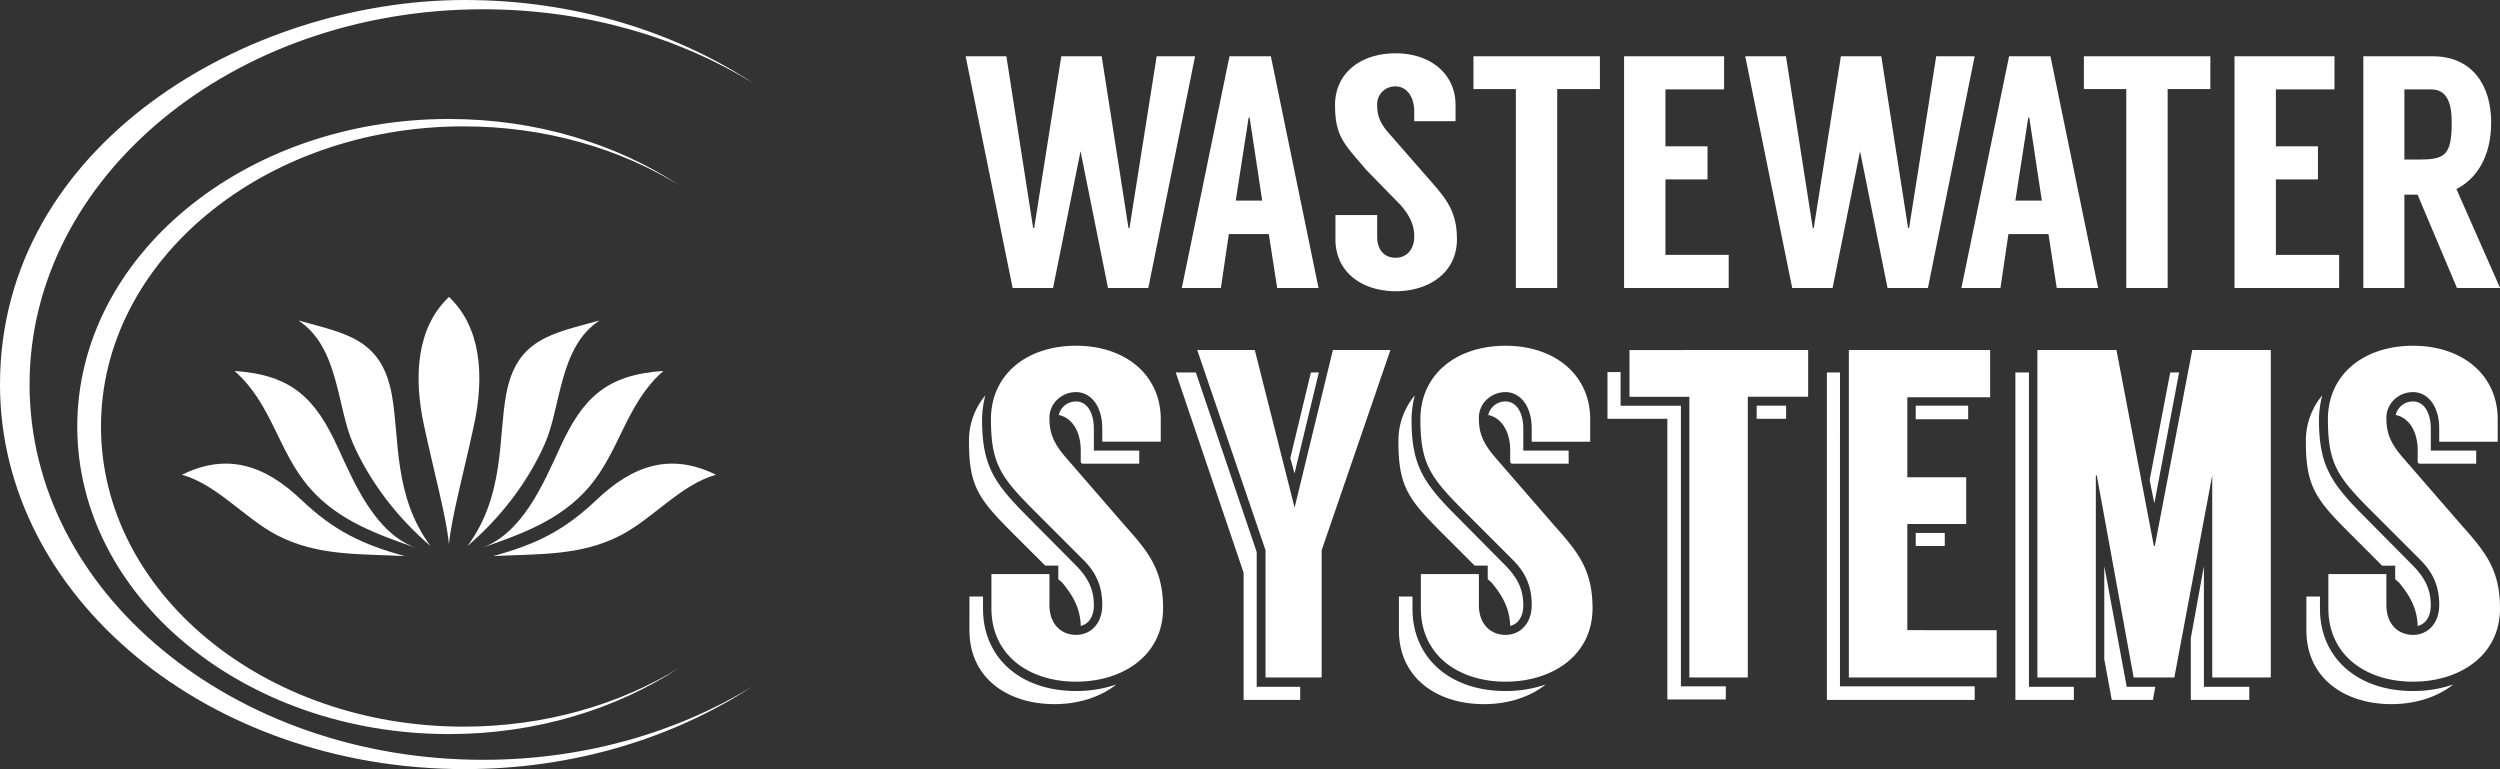 <svg xmlns="http://www.w3.org/2000/svg" viewBox="0 0 1444.24 444.31"><rect x="0" y="0" width="1444.24" height="444.31" fill="#333333" stroke="none"/><defs><style>.cls-1{fill:#fff;}</style></defs><title>wastewater</title><g id="Layer_2" data-name="Layer 2"><g id="Layer_1-2" data-name="Layer 1"><path class="cls-1" d="M273.77,245.8c6.27-29.07,4-56.88-14.41-74.26-18.37,17.38-20.68,45.19-14.41,74.26,6,27.89,12.93,52.87,14.41,68.64C260.84,298.67,267.76,273.69,273.77,245.8Z"/><path class="cls-1" d="M105.1,274.26c20.32,5.7,36.4,25.29,54.92,34.92,23.33,12.13,47.57,10.71,73.79,12.07-24.78-6.8-40.89-14.61-59.72-32.49C153.23,268.95,131.51,261.25,105.1,274.26Z"/><path class="cls-1" d="M226.39,228.21c-5.89-32.67-26.83-35.54-54-43.06,23.45,15.31,22.12,49.79,31.64,71.29,10.25,23.12,26.41,43.42,44.68,59C227.15,286.35,230.91,253.3,226.39,228.21Z"/><path class="cls-1" d="M195.17,258.5c-12.87-28.11-26.38-42-59.68-44.19,21.59,18.83,25.14,46.53,43.29,67.43,16.74,19.28,39.66,27.08,62.14,35C217.19,308.54,205,280,195.17,258.5Z"/><path class="cls-1" d="M279.08,438.94c-144.65,0-262-97.08-262-216.79S134.43,5.36,279.08,5.36c58.44,0,112.4,15.85,156,42.63C389.28,18,331.39,0,268.44,0,143.37,0,0,83.33,0,222.15,0,344.83,120.21,444.31,268.44,444.31c63,0,120.84-18,166.63-48C391.48,423.1,337.52,438.94,279.08,438.94Z"/><path class="cls-1" d="M259.33,68.73c-118.55,0-214.69,79.56-214.69,177.67s96.14,177.67,214.69,177.67c50.35,0,96.65-14.36,133.26-38.38-34.85,21.42-78,34.09-124.75,34.09-115.69,0-209.5-77.64-209.5-173.38S152.16,73,267.85,73c46.74,0,89.89,12.67,124.75,34.09C356,83.08,309.68,68.73,259.33,68.73Z"/><path class="cls-1" d="M344.62,288.76c-18.83,17.87-34.93,25.69-59.72,32.49,26.23-1.36,50.46.07,73.79-12.07,18.52-9.63,34.6-29.22,54.92-34.92C387.21,261.25,365.49,268.95,344.62,288.76Z"/><path class="cls-1" d="M314.71,256.44c9.53-21.49,8.19-56,31.64-71.29-27.2,7.52-48.14,10.39-54,43.06-4.52,25.09-.76,58.14-22.29,87.2C288.3,299.86,304.46,279.56,314.71,256.44Z"/><path class="cls-1" d="M339.93,281.74c18.15-20.89,21.7-48.6,43.29-67.43-33.3,2.14-46.81,16.07-59.68,44.19-9.84,21.49-22,50-45.75,58.21C300.28,308.82,323.19,301,339.93,281.74Z"/><path class="cls-1" d="M690.38,32.51l-27,133.87H640.09l-15.87-79-15.87,79H585L557.85,32.51h23.52l15.49,99.25h.57l15.68-99.25h23.33l15.49,99.25h.57L668.2,32.51Z"/><path class="cls-1" d="M733,135.21H709.89l-4.59,31.17H682.73L710.27,32.51h23.9l27.54,133.87H737.81Zm-3.82-19.31-7.27-48h-.57l-7.46,48Z"/><path class="cls-1" d="M817,70V64.45c0-9.37-5-14.53-10.71-14.53a10.3,10.3,0,0,0-10.71,10.52c0,5.74,1.15,10.14,6.69,16.45l23.91,27.35c9.56,10.9,15.49,18.17,15.49,34,0,19.31-16.26,30-35.38,30-19.32,0-34.81-10.9-34.81-30v-14h24.1v12.43c0,8.22,4.59,12.24,10.71,12.24,5.93,0,10.71-4.4,10.71-12.24,0-7.08-2.87-12.43-7.84-18.17L789.25,98.11c-12.62-14.92-18-19.12-18-37.48,0-18.17,14.53-29.83,35-29.83,20.27,0,34.61,12,34.61,29.83V70Z"/><path class="cls-1" d="M924.27,51.45H899.6V166.38h-23.9V51.45H851.21V32.51h73.05Z"/><path class="cls-1" d="M962.13,51.64V84.53h24.29v19.12H962.13v43.6h36.53v19.12H938.22V32.51H996V51.64Z"/><path class="cls-1" d="M1140.75,32.51l-27,133.87h-23.33l-15.87-79-15.87,79h-23.33L1008.22,32.51h23.52l15.49,99.25h.57l15.68-99.25h23.33l15.49,99.25h.57l15.68-99.25Z"/><path class="cls-1" d="M1183.39,135.21h-23.14l-4.59,31.17H1133.1l27.54-133.87h23.9l27.54,133.87h-23.91Zm-3.82-19.31-7.27-48h-.57l-7.46,48Z"/><path class="cls-1" d="M1276.91,51.45h-24.67V166.38h-23.9V51.45h-24.48V32.51h73.05Z"/><path class="cls-1" d="M1314.77,51.64V84.53h24.29v19.12h-24.29v43.6h36.53v19.12h-60.43V32.51h57.75V51.64Z"/><path class="cls-1" d="M1419.38,166.38l-22.76-53.93H1389v53.93h-23.71V32.51h40c22.95,0,33.85,16.83,33.85,38.25,0,19.89-8.61,32.7-20.08,38.44l25.24,57.18ZM1389,92.18h7.65c15.49,0,19.7-1.91,19.7-21.42,0-10.71-2.49-19.12-11.86-19.12H1389Z"/><path class="cls-1" d="M584.9,307.86c-19.46-19.46-25.13-27-25.13-52.7a40.84,40.84,0,0,1,9.46-26.75,57,57,0,0,0-1.89,14.05c0,27,7.3,37,26.75,56.48L621.92,327c7.57,7.84,10,14.59,10,22.7,0,6.49-3,10.81-7.57,11.89-.27-9.73-4.05-17-10.81-25.13l-2.16-1.89v-7.84h-7.57Zm36.75,91.34a71,71,0,0,0,23.24-3.78c-9.19,7.3-21.89,11.35-35.67,11.35-27.29,0-49.18-15.13-49.18-42.7V344.61h7.84v7C567.87,380,589.49,399.2,621.65,399.2Zm50.26-47.83c0,27.29-23.24,42.43-50.26,42.43s-48.91-15.13-48.91-42.43V331.64h33.51v17.84c0,11.35,7,17.29,15.4,17.29s15.13-6.49,15.13-17.29c0-10.27-3.24-18.38-10.81-25.94L597.6,295.16c-19.46-19.46-25.13-27.29-25.13-53s20.54-42.43,49.18-42.43,48.91,17,48.91,42.43v13H636.78V247.6c0-13.51-7-21.08-15.13-21.08-8.38,0-15.4,6.49-15.4,14.86,0,8.65,2.16,14.59,10,23.51L650,303.81C663.54,318.94,671.91,329.21,671.91,351.37Zm-47.56-84.31V260.3c0-11.89-5.67-19.19-12.7-20.54a10.16,10.16,0,0,1,10-7.84c6.22,0,10.27,6.22,10.27,15.94V260.3h26.21v7.57h-33Z"/><path class="cls-1" d="M726,396.77h25.13v7.57h-32.7v-73.5L679.21,215.17h11.62L726,318.94ZM803.24,202.2,763.52,317.86v73.5H731.09v-73.5L691.64,202.2h33.24l23,91.07L770,202.2Zm-55.4,71.34-2.43-8.92,11.89-49.45h4.59Z"/><path class="cls-1" d="M833,307.86c-19.46-19.46-25.13-27-25.13-52.7a40.84,40.84,0,0,1,9.46-26.75,57,57,0,0,0-1.89,14.05c0,27,7.3,37,26.75,56.48L870,327c7.57,7.84,10,14.59,10,22.7,0,6.49-3,10.81-7.57,11.89-.27-9.73-4.05-17-10.81-25.13l-2.16-1.89v-7.84h-7.57Zm36.75,91.34A71,71,0,0,0,893,395.42c-9.19,7.3-21.89,11.35-35.67,11.35-27.29,0-49.18-15.13-49.18-42.7V344.61h7.84v7C815.95,380,837.57,399.2,869.72,399.2ZM920,351.37c0,27.29-23.24,42.43-50.26,42.43s-48.91-15.13-48.91-42.43V331.64h33.51v17.84c0,11.35,7,17.29,15.4,17.29s15.13-6.49,15.13-17.29c0-10.27-3.24-18.38-10.81-25.94l-28.37-28.37c-19.46-19.46-25.13-27.29-25.13-53s20.54-42.43,49.18-42.43,48.91,17,48.91,42.43v13H884.86V247.6c0-13.51-7-21.08-15.13-21.08-8.38,0-15.4,6.49-15.4,14.86,0,8.65,2.16,14.59,10,23.51l33.78,38.91C911.61,318.94,920,329.21,920,351.37Zm-47.56-84.31V260.3c0-11.89-5.67-19.19-12.7-20.54a10.16,10.16,0,0,1,10-7.84c6.22,0,10.27,6.22,10.27,15.94V260.3H906.2v7.57h-33Z"/><path class="cls-1" d="M971.06,396.5H997v7.57H963.22V241.93H928.63v-27h7.57v19.46h34.86Zm73.5-194.3v27h-34.86V391.36H975.93V229.22H941.34v-27Zm-29.73,32.16h17v7.57h-17Z"/><path class="cls-1" d="M1062.94,396.5h77.83v7.84h-85.39V215.17h7.57Zm90.53-32.43v27.29h-85.39V202.2h81.61v27.29h-47.83v46.21h34v27h-34v61.34ZM1106.72,242.2v-7.84H1137v7.84Zm0,73.23v-7.57h16.76v7.57Z"/><path class="cls-1" d="M1172.12,396.77h25.94v7.57h-33.78V215.17h7.84ZM1311.83,202.2V391.36H1278V274.62l-21.89,116.74h-23.51L1211.3,274.62h-.54V391.36H1177V202.2h45.67l21.62,113.23h.54l21.62-113.23Zm-83.23,194.57h16.48l-1.35,7.57h-23.78l-4.32-23.51V327Zm15.94-105.93-2.7-13.51,11.89-62.15h5.13Zm28.65,105.93h26.21v7.57h-33.78V368.66l7.57-41.62Z"/><path class="cls-1" d="M1357.22,307.86c-19.46-19.46-25.13-27-25.13-52.7a40.84,40.84,0,0,1,9.46-26.75,57,57,0,0,0-1.89,14.05c0,27,7.3,37,26.75,56.48l27.83,28.1c7.57,7.84,10,14.59,10,22.7,0,6.49-3,10.81-7.57,11.89-.27-9.73-4.05-17-10.81-25.13l-2.16-1.89v-7.84h-7.57ZM1394,399.2a71,71,0,0,0,23.24-3.78c-9.19,7.3-21.89,11.35-35.67,11.35-27.29,0-49.18-15.13-49.18-42.7V344.61h7.84v7C1340.2,380,1361.82,399.2,1394,399.2Zm50.26-47.83c0,27.29-23.24,42.43-50.26,42.43s-48.91-15.13-48.91-42.43V331.64h33.51v17.84c0,11.35,7,17.29,15.4,17.29s15.13-6.49,15.13-17.29c0-10.27-3.24-18.38-10.81-25.94l-28.37-28.37c-19.46-19.46-25.13-27.29-25.13-53s20.54-42.43,49.18-42.43,48.91,17,48.91,42.43v13h-33.78V247.6c0-13.51-7-21.08-15.13-21.08-8.38,0-15.4,6.49-15.4,14.86,0,8.65,2.16,14.59,10,23.51l33.78,38.91C1435.86,318.94,1444.24,329.21,1444.24,351.37Zm-47.56-84.31V260.3c0-11.89-5.67-19.19-12.7-20.54a10.16,10.16,0,0,1,10-7.84c6.22,0,10.27,6.22,10.27,15.94V260.3h26.21v7.57h-33Z"/></g></g></svg>